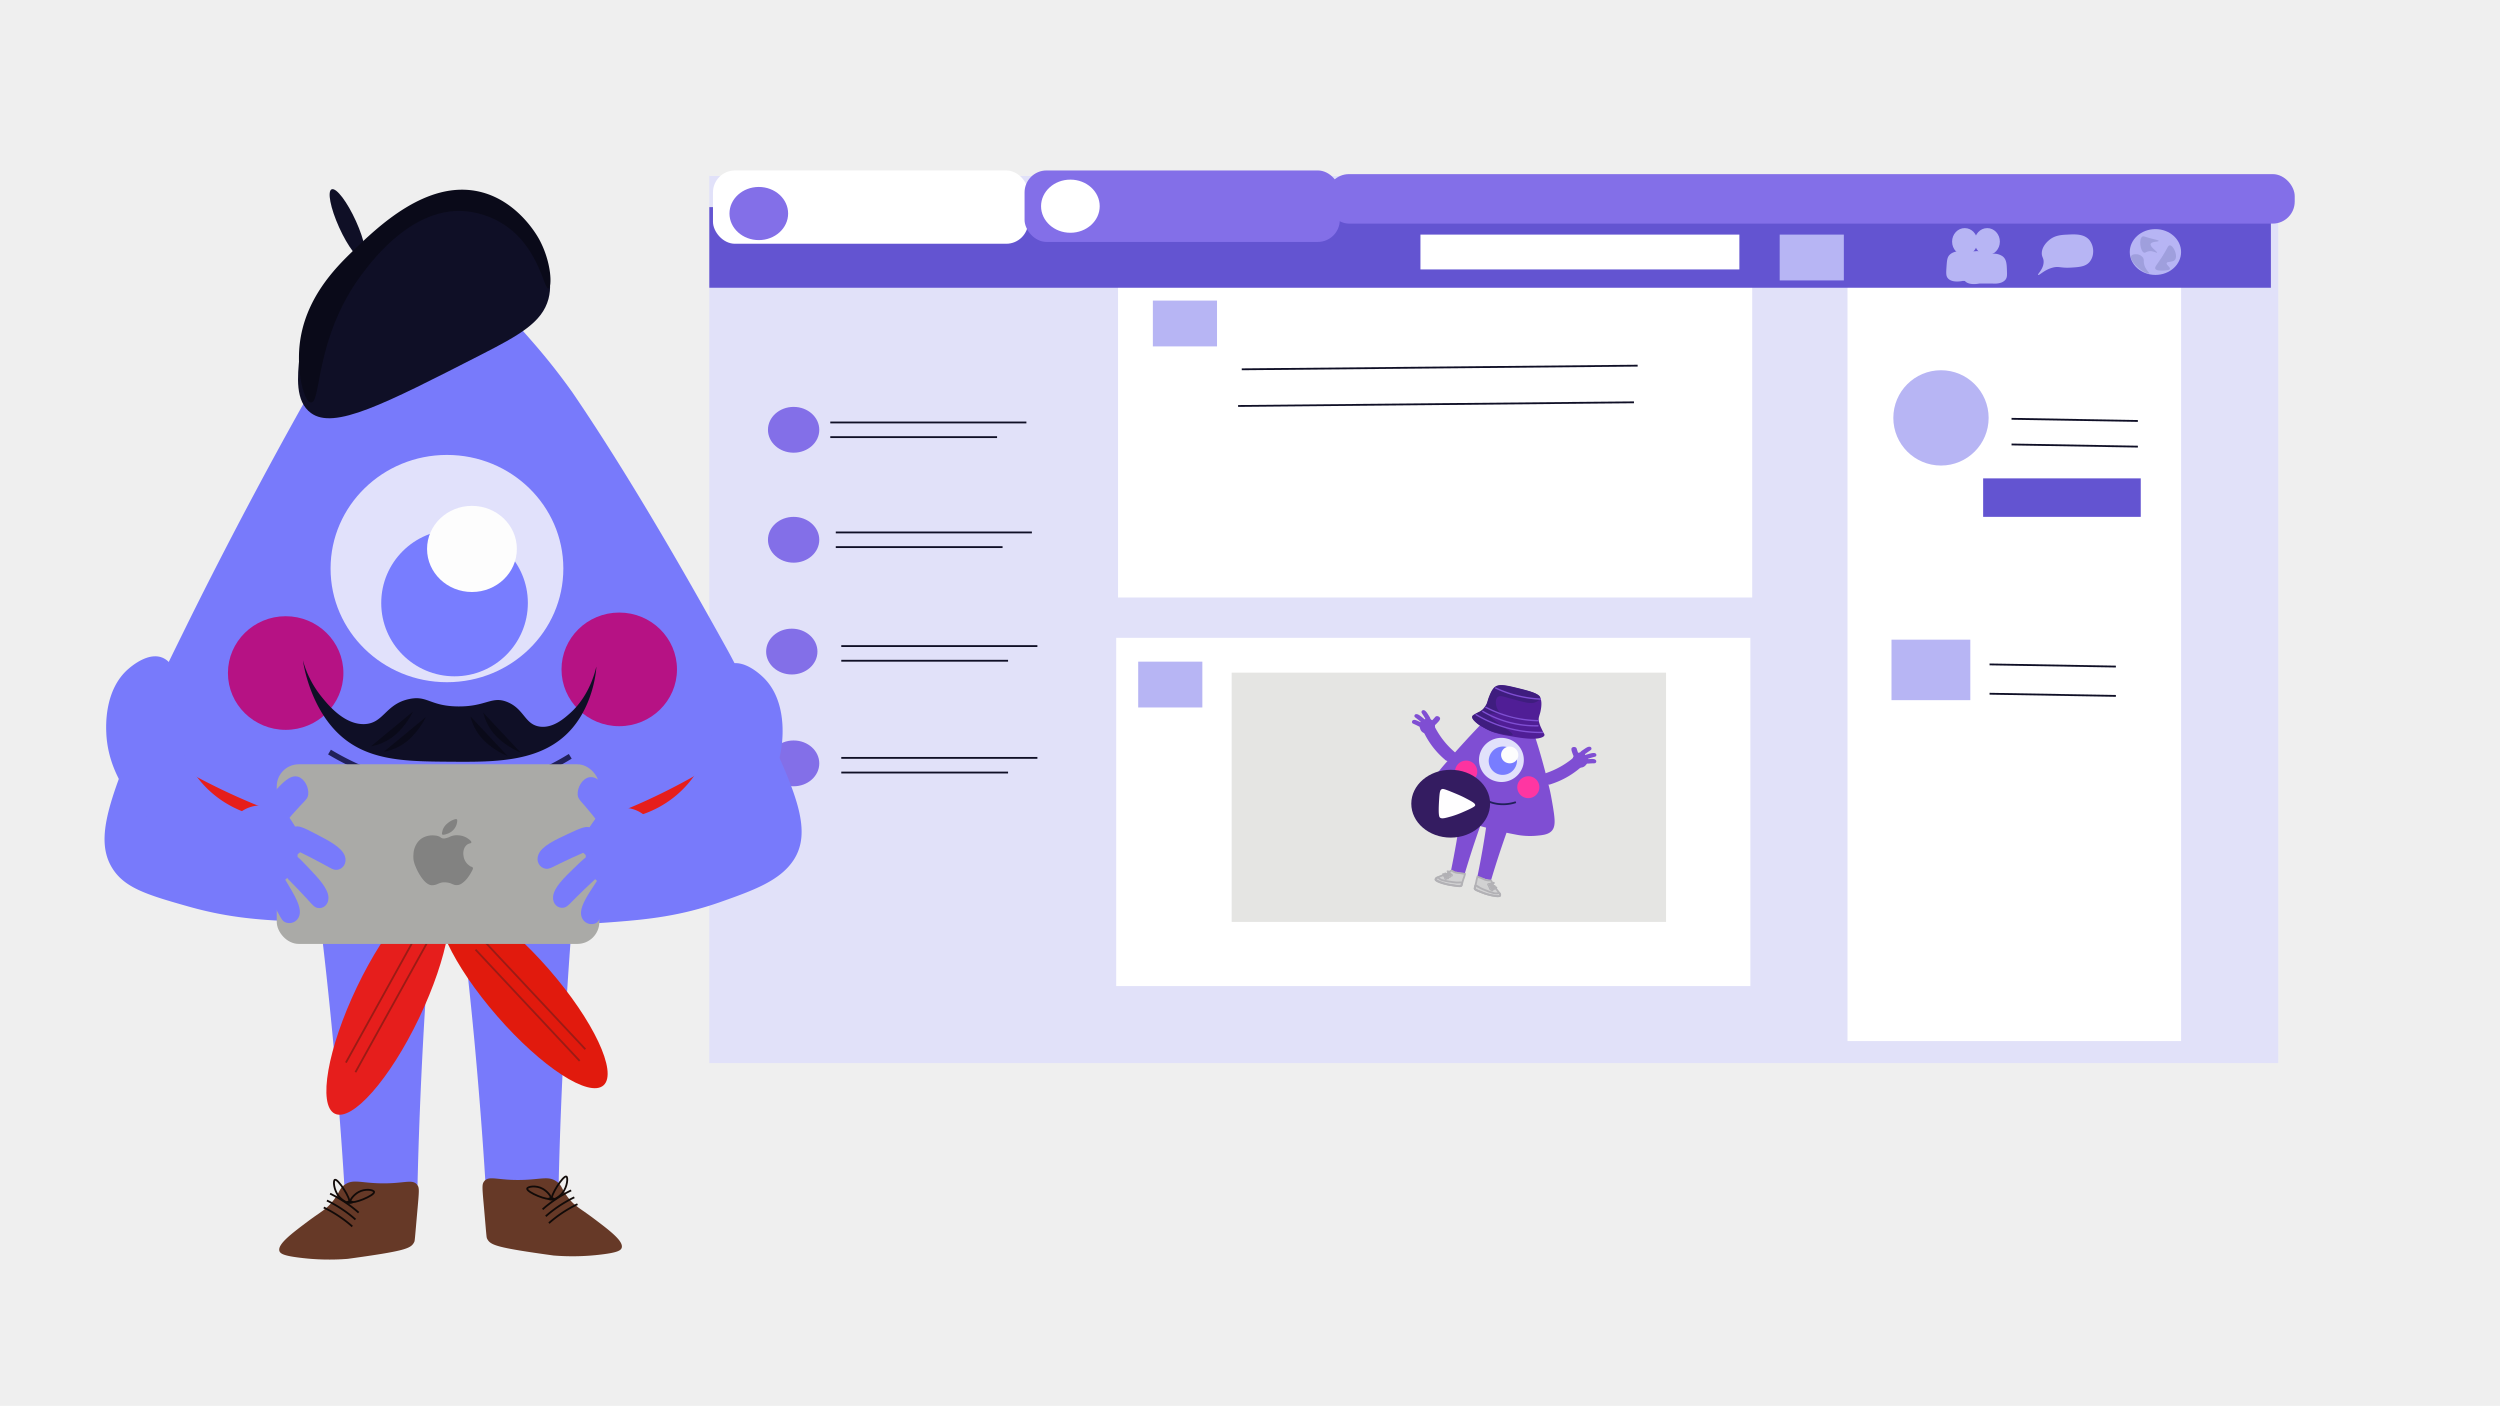 <?xml version="1.0" encoding="UTF-8"?> <svg xmlns="http://www.w3.org/2000/svg" viewBox="0 0 1364 767"> <defs> <style>.cls-1{fill:#efefef;}.cls-2{fill:#e1e1f9;}.cls-3{fill:#fff;}.cls-4{fill:#6354d1;}.cls-5{fill:#836fe8;}.cls-6{fill:#e5e5e3;}.cls-7{fill:#b7b5f4;}.cls-8{fill:#9f9fdd;}.cls-12,.cls-18,.cls-21,.cls-26,.cls-31,.cls-36,.cls-9{fill:none;}.cls-9{stroke:#0f0f26;}.cls-11,.cls-12,.cls-18,.cls-21,.cls-26,.cls-30,.cls-31,.cls-32,.cls-36,.cls-9{stroke-miterlimit:10;}.cls-10{fill:#7f4ed3;}.cls-11{fill:#d1d1d2;}.cls-11,.cls-12{stroke:#b2b1b5;}.cls-13{fill:#e1e1fb;}.cls-14{fill:#787dff;}.cls-15{fill:#fdfdfd;}.cls-16{fill:#fd33a0;}.cls-17{fill:#ff36a2;}.cls-18,.cls-36{stroke:#212159;}.cls-19{fill:#501e96;}.cls-20{fill:#3f1d7f;}.cls-21{stroke:#7f4ed3;stroke-width:0.75px;}.cls-22{fill:#341c61;}.cls-23{fill:#fffeff;}.cls-24{fill:#787afb;}.cls-25{fill:#663927;}.cls-26{stroke:#110a08;}.cls-27{fill:#110a08;}.cls-28{fill:#e11a0d;}.cls-29,.cls-32{fill:#e61e1c;}.cls-30{fill:#d1291c;}.cls-30,.cls-31,.cls-32{stroke:#9b1b15;}.cls-33{fill:#b61284;}.cls-34{fill:#0f0f26;}.cls-35{fill:#0a0a19;}.cls-36{stroke-width:3px;}.cls-37{fill:#aaaaa7;}.cls-38{fill:#828281;}</style> </defs> <title>illustration-services 6</title> <g id="Layer_2" data-name="Layer 2"> <rect class="cls-1" width="1364" height="767"></rect> <rect class="cls-2" x="387" y="96" width="856" height="484"></rect> <rect class="cls-3" x="610" y="136" width="346" height="190"></rect> <rect class="cls-3" x="1008" y="138" width="182" height="430"></rect> <rect id="bara" class="cls-4" x="387" y="113" width="852" height="44"></rect> <g id="Layer_37" data-name="Layer 37"> <rect class="cls-3" x="389" y="93" width="172" height="40" rx="12" ry="12"></rect> <rect class="cls-5" x="559" y="93" width="172" height="39" rx="12" ry="12"></rect> </g> <rect class="cls-5" x="724" y="95" width="528" height="27" rx="12" ry="12"></rect> <g id="Layer_36" data-name="Layer 36"> <rect class="cls-3" x="609" y="348" width="346" height="190"></rect> <rect class="cls-6" x="672" y="367" width="237" height="136"></rect> </g> <g id="Layer_35" data-name="Layer 35"> <ellipse class="cls-3" cx="584" cy="112.5" rx="16" ry="14.5"></ellipse> <ellipse class="cls-5" cx="414" cy="116.5" rx="16" ry="14.5"></ellipse> </g> <g id="Layer_34" data-name="Layer 34"> <ellipse class="cls-5" cx="433" cy="234.5" rx="14" ry="12.5"></ellipse> <ellipse class="cls-5" cx="433" cy="294.5" rx="14" ry="12.5"></ellipse> <ellipse class="cls-5" cx="432" cy="355.5" rx="14" ry="12.5"></ellipse> <ellipse class="cls-5" cx="433" cy="416.5" rx="14" ry="12.5"></ellipse> <circle class="cls-7" cx="1059" cy="228" r="26"></circle> </g> <g id="Layer_33" data-name="Layer 33"> <rect class="cls-4" x="1082" y="261" width="86" height="21"></rect> <rect class="cls-3" x="775" y="128" width="174" height="19"></rect> </g> <g id="Layer_32" data-name="Layer 32"> <rect class="cls-7" x="971" y="128" width="35" height="25"></rect> <rect class="cls-7" x="629" y="164" width="35" height="25"></rect> <rect class="cls-7" x="621" y="361" width="35" height="25"></rect> </g> <g id="Layer_30" data-name="Layer 30"> <ellipse class="cls-7" cx="1071.96" cy="131.83" rx="6.9" ry="7.38"></ellipse> <path class="cls-7" d="M1078.71,153.28h-6.9c-.38.09-5.69,1.22-8-1.41-1.18-1.31-1-3.1-.77-6.68.24-3.13.36-4.7,1.53-6,2.28-2.48,6.45-2.18,7.28-2.11h6.9a8.25,8.25,0,0,1,5.75,1.41c2.08,1.67,2.17,4.23,2.3,7.73.09,2.5.13,3.75-.77,4.92C1083.95,153.82,1079.22,153.34,1078.71,153.28Z" transform="translate(-1)"></path> <ellipse class="cls-7" cx="1084.23" cy="131.83" rx="6.9" ry="7.38"></ellipse> <path class="cls-7" d="M1087.91,154.68H1081c-.38.09-5.69,1.22-8-1.41-1.18-1.31-1-3.1-.77-6.68.24-3.13.36-4.7,1.53-6,2.28-2.48,6.45-2.18,7.28-2.11h6.9a8.25,8.25,0,0,1,5.75,1.41c2.08,1.67,2.17,4.23,2.3,7.73.09,2.5.13,3.75-.77,4.92C1093.14,155.23,1088.42,154.74,1087.91,154.68Z" transform="translate(-1)"></path> </g> <path class="cls-7" d="M1119,131c3.16-2.66,6.74-2.84,10-3,4.19-.21,9.11-.46,12,3a10,10,0,0,1,2,7,8.78,8.78,0,0,1-2,5c-2.19,2.48-5.5,2.73-10,3-5.93.36-6.51-.9-10,0-4.71,1.22-7.51,4.52-8,4s2.9-3,3-7c.06-2.34-1.08-2.72-1-5C1115.13,134.26,1118.31,131.58,1119,131Z" transform="translate(-1)"></path> <g id="Layer_29" data-name="Layer 29"> <ellipse class="cls-7" cx="1176" cy="137.5" rx="14" ry="12.5"></ellipse> <path class="cls-8" d="M1170,129c-2.23,1-1.33,8.36.88,8.87.76.18,1.08-.6,2.63-.81,2.35-.32,4.12,1.12,4.38.81.38-.48-4.11-3.25-3.5-4.84.51-1.34,4.35-1,4.38-1.61,0-.41-1.76-.59-5.25-1.61C1170.88,129.07,1170.54,128.78,1170,129Z" transform="translate(-1)"></path> <path class="cls-8" d="M1180.5,140.32c-2.66,4.12-4.15,5.42-3.5,6.45s3.5.95,5.25.81c1.15-.09,2.37-.19,2.63-.81.41-1-2.1-2.19-1.75-3.23s3.12-.32,4.38-1.61c2-2-.54-8-2.62-8.06C1183.79,133.85,1183.63,135.48,1180.5,140.32Z" transform="translate(-1)"></path> <path class="cls-8" d="M1163.88,139.52c.59-.83,2.13-.81,2.63-.81a4.64,4.64,0,0,1,3.5,1.61c1,1.19.37,2,.88,4,.78,3.1,3,4.41,2.63,4.84s-3.63-.95-6.12-3.23C1165.53,144.28,1162.81,141,1163.88,139.52Z" transform="translate(-1)"></path> </g> <g id="Layer_31" data-name="Layer 31"> <path class="cls-9" d="M454,230.5H561" transform="translate(-1)"></path> <path class="cls-9" d="M454,238.5h91" transform="translate(-1)"></path> <path class="cls-9" d="M457,290.5H564" transform="translate(-1)"></path> <path class="cls-9" d="M457,298.5h91" transform="translate(-1)"></path> <path class="cls-9" d="M460,352.5H567" transform="translate(-1)"></path> <path class="cls-9" d="M460,360.5h91" transform="translate(-1)"></path> <path class="cls-9" d="M460,413.5H567" transform="translate(-1)"></path> <path class="cls-9" d="M460,421.5h91" transform="translate(-1)"></path> <path class="cls-9" d="M678.5,201.5l216-2" transform="translate(-1)"></path> <path class="cls-9" d="M676.5,221.5l216-2" transform="translate(-1)"></path> <path class="cls-9" d="M1098.5,228.5l68.93,1.18" transform="translate(-1)"></path> <path class="cls-9" d="M1098.5,242.5l68.93,1.18" transform="translate(-1)"></path> </g> <g id="Layer_28" data-name="Layer 28"> <rect class="cls-7" x="1032" y="349" width="43" height="33"></rect> <path class="cls-9" d="M1086.5,362.5l68.93,1.18" transform="translate(-1)"></path> <path class="cls-9" d="M1086.5,378.5l68.93,1.18" transform="translate(-1)"></path> </g> <g id="Layer_27" data-name="Layer 27"> <path id="corp" class="cls-10" d="M824,385.47c-3.27.24-5.56,1.88-8.9,4.33a42,42,0,0,0-5.48,4.78c-9,9.3-15.79,17.1-17.51,19.08-3.69,4.23-5,5.7-6.76,8.06-5.62,7.33-8.41,11.07-7.36,14.6.69,2.34,2.73,3.63,6.68,6a44,44,0,0,0,10.1,4.27c8.7,2.73,15.36,4.52,16.4,4.8,7.91,2.12,11.71,3,16.39,3.87a40,40,0,0,0,11.12.76c3.67-.31,6.67-.58,8.63-2.37,2.6-2.37,2.09-6.58,1-13.36-.74-4.43-1.36-7.75-1.88-9.9-1.52-6.22-4.74-19.25-8.57-30.38a67.08,67.08,0,0,0-2.8-6.56c-2.28-4.74-3.3-5.64-3.87-6.08A10.58,10.58,0,0,0,824,385.47Z" transform="translate(-1)"></path> <g id="Layer_26" data-name="Layer 26"> <path class="cls-10" d="M814.47,480.41l-7.42-2q1.49-7.24,2.85-15,1.21-7,2.16-13.6a28,28,0,0,0,11.31,3.38q-2.18,6.1-4.34,12.63Q816.57,473.32,814.47,480.41Z" transform="translate(-1)"></path> <g id="Layer_25" data-name="Layer 25"> <path class="cls-11" d="M815.57,482.88c.15.25.32.47.32.47.28.36.55.56,1.37,1.58,1.48,1.84,2.5,3.11,2.16,3.72-.15.28-.6.4-2.28.21a25.1,25.1,0,0,1-4.9-1c-5.93-2-6.6-2.66-6.64-3.3,0-.06,0,0,.37-1.51l.47-1.88a20,20,0,0,1,.68-2.83l0,0,0,0a32.12,32.12,0,0,1,3.24,1.25,6.71,6.71,0,0,0,3,.78c.53,0,.72-.1,1,.06C815.06,480.71,814.92,481.82,815.57,482.88Z" transform="translate(-1)"></path> <path class="cls-12" d="M806,483.22c.34-.29,1.43.54,2.38,1.13a32.7,32.7,0,0,0,3.56,1.54,24.79,24.79,0,0,0,3.55,1.23,5,5,0,0,0,2.52.26c.39-.11.72-.29,1-.13a1.12,1.12,0,0,1,.44,1.32c-.65,1.17-5.72-.33-8.18-1l-.19-.06c-.26-.09-.59-.25-4.3-1.72-.25-.1-1.19-.47-1.22-1,0-.12,0-.16.15-.56C805.91,483.44,805.86,483.31,806,483.22Z" transform="translate(-1)"></path> <path class="cls-12" d="M813.36,482.36c2-.69,2.71-.81,2.77-.68s-2,1.32-1.86,1.72,2.31-.22,2.38,0-2.18,1.08-2.13,1.25,2.82-.68,2.91-.44-.66.54-2.13,1.25" transform="translate(-1)"></path> <circle class="cls-12" cx="813.16" cy="482.55" r="0.34" transform="translate(138.74 1146.33) rotate(-75.27)"></circle> <circle class="cls-12" cx="813.65" cy="483.69" r="0.34" transform="translate(-19.25 32.12) rotate(-2.24)"></circle> <circle class="cls-12" cx="814.14" cy="484.82" r="0.34" transform="translate(-19.3 32.14) rotate(-2.24)"></circle> <circle class="cls-12" cx="814.92" cy="485.62" r="0.34" transform="translate(-19.33 32.17) rotate(-2.24)"></circle> </g> </g> <g id="Layer_24" data-name="Layer 24"> <g id="Layer_23" data-name="Layer 23"> <path class="cls-10" d="M800.12,476.83l-7.42-2q1.49-7.24,2.85-15,1.21-7,2.16-13.6A28,28,0,0,0,809,449.61q-2.18,6.1-4.34,12.63Q802.22,469.73,800.12,476.83Z" transform="translate(-1)"></path> <path class="cls-10" d="M790.48,476.62a21,21,0,0,1-2.48,1c-2.19.92-3.7,1.56-3.71,2.25,0,.32.33.64,1.9,1.26a25.07,25.07,0,0,0,4.81,1.39c6.17,1,7.08.77,7.43.22,0-.05,0,0,.41-1.5.26-1,.38-1.44.51-1.87.64-2.26.85-2.31.71-2.62-.32-.74-1.43-.41-3.93-1.16-1.87-.56-2-1-2.86-.83C792.22,475,792.1,475.69,790.48,476.62Z" transform="translate(-1)"></path> </g> <g id="Layer_22" data-name="Layer 22"> <path class="cls-11" d="M790.65,476.65c-.26.14-.52.24-.52.24-.43.17-.76.21-2,.68-2.22.84-3.75,1.44-3.78,2.13,0,.32.31.65,1.86,1.32a25.05,25.05,0,0,0,4.76,1.54c6.13,1.24,7.05,1,7.42.47,0,0,0,0,.45-1.49l.57-1.86a20,20,0,0,0,.87-2.78v0l0-.06a32.27,32.27,0,0,0-3.44-.54,6.71,6.71,0,0,1-3-.81c-.45-.28-.57-.44-.87-.44C792.21,475,791.76,476.05,790.65,476.65Z" transform="translate(-1)"></path> <path class="cls-12" d="M798.76,481.73c-.14-.42-1.51-.24-2.63-.22a32.92,32.92,0,0,1-3.86-.45,24.86,24.86,0,0,1-3.69-.71,4.94,4.94,0,0,1-2.3-1c-.3-.31-.48-.6-.82-.63a1.38,1.38,0,0,0-1.27,1.2s.09,1.38,7.8,2.9l.2,0h0c.27.05.64.07,4.59.66.27,0,1.27.19,1.57-.27.07-.1.05-.16.16-.56C798.69,481.95,798.8,481.87,798.76,481.73Z" transform="translate(-1)"></path> <path class="cls-12" d="M792.82,477.29c-1.37-1.59-1.92-2.05-2-2s1.05,2.15.72,2.41-1.88-1.34-2.07-1.17,1.33,2,1.19,2.14-2.08-2-2.28-1.83.29.8,1.19,2.14" transform="translate(-1)"></path> <circle class="cls-12" cx="792.9" cy="477.56" r="0.34" transform="translate(122.23 1116.55) rotate(-74.72)"></circle> <ellipse class="cls-12" cx="791.89" cy="478.3" rx="0.34" ry="0.34" transform="translate(-41.71 881.58) rotate(-56.98)"></ellipse> <ellipse class="cls-12" cx="790.89" cy="479.03" rx="0.34" ry="0.34" transform="translate(-42.78 881.07) rotate(-56.98)"></ellipse> <ellipse class="cls-12" cx="789.8" cy="479.34" rx="0.34" ry="0.34" transform="translate(-43.53 880.3) rotate(-56.98)"></ellipse> </g> </g> <g id="Layer_21" data-name="Layer 21"> <path class="cls-13" d="M832,417.72A12.23,12.23,0,0,1,817,426.23a12,12,0,0,1-8.65-14.72A12.23,12.23,0,0,1,823.32,403,12,12,0,0,1,832,417.72Z" transform="translate(-1)"></path> <path class="cls-14" d="M828.39,417a7.8,7.8,0,0,1-9.46,5.54,7.65,7.65,0,0,1-5.4-9.45,7.8,7.8,0,0,1,9.46-5.54A7.65,7.65,0,0,1,828.39,417Z" transform="translate(-1)"></path> <path class="cls-15" d="M829.25,413.09a4.68,4.68,0,0,1-5.75,3.21,4.59,4.59,0,0,1-3.36-5.6,4.68,4.68,0,0,1,5.75-3.21A4.59,4.59,0,0,1,829.25,413.09Z" transform="translate(-1)"></path> </g> <g id="Layer_20" data-name="Layer 20"> <path class="cls-16" d="M806.78,422.53a6.09,6.09,0,0,1-7.43,4.27,6,6,0,0,1-4.28-7.35,6.09,6.09,0,0,1,7.43-4.27A6,6,0,0,1,806.78,422.53Z" transform="translate(-1)"></path> <path class="cls-17" d="M840.7,431a6.09,6.09,0,0,1-7.43,4.27A6,6,0,0,1,829,428a6.09,6.09,0,0,1,7.43-4.27A6,6,0,0,1,840.7,431Z" transform="translate(-1)"></path> </g> <path class="cls-18" d="M803.82,430.81a28.42,28.42,0,0,0,8,5.84,22.34,22.34,0,0,0,4.06,1.53,21.9,21.9,0,0,0,12.18-.52" transform="translate(-1)"></path> <g id="Layer_19" data-name="Layer 19"> <path class="cls-10" d="M865.61,416.69a46.18,46.18,0,0,1-18.53,11.17,2.4,2.4,0,0,1-1.7.13,4.32,4.32,0,0,1-2.63-4.47,2.46,2.46,0,0,1,.93-1.45,46.31,46.31,0,0,0,18.53-11.17,2.4,2.4,0,0,1,1.7-.13,4.32,4.32,0,0,1,2.63,4.47A2.46,2.46,0,0,1,865.61,416.69Z" transform="translate(-1)"></path> <path class="cls-10" d="M861.21,418l-1-.85a3.53,3.53,0,0,1-.33-4.95l1.6-1.38a10.1,10.1,0,0,1,4.16.09l.17.85a3.77,3.77,0,0,1,1.64,2,3.81,3.81,0,0,1,0,2.22l-1.36,1.58A3.5,3.5,0,0,1,861.21,418Z" transform="translate(-1)"></path> <path class="cls-10" d="M860.23,413.05c-.63-.2-.86-.83-1.26-1.94-.48-1.32-.92-2.54-.3-3.17a1.83,1.83,0,0,1,2.15-.09c.44.3.36.61,1,2.41.44,1.17.59,1.36.48,1.72A1.84,1.84,0,0,1,860.23,413.05Z" transform="translate(-1)"></path> <path class="cls-10" d="M863.12,410.79c0-.51.62-1,1.73-1.73,1.32-.92,2.53-1.77,3.48-1.63a1,1,0,0,1,.89,1.42c-.18.43-.56.52-2.35,1.79-1.17.83-1.32,1-1.77,1.1C864.18,411.91,863.13,411.45,863.12,410.79Z" transform="translate(-1)"></path> <path class="cls-10" d="M865.38,412.48c.15-.47.88-.68,2.18-1.05,1.53-.44,2.95-.84,3.8-.43a1,1,0,0,1,.4,1.56c-.31.34-.69.3-2.78.92-1.36.4-1.56.52-2,.47C866,413.82,865.18,413.08,865.38,412.48Z" transform="translate(-1)"></path> <path class="cls-10" d="M866,414.68c.26-.44,1-.47,2.18-.54,1.45-.08,2.78-.15,3.41.47a1.1,1.1,0,0,1-.09,1.66c-.36.27-.68.14-2.66.26-1.29.08-1.5.16-1.87,0C866.19,416.18,865.66,415.24,866,414.68Z" transform="translate(-1)"></path> </g> <g id="Layer_18" data-name="Layer 18"> <path class="cls-10" d="M776.74,397.06a45,45,0,0,0,12.58,17.38,2.37,2.37,0,0,0,1.51.77,4.41,4.41,0,0,0,4.21-3.1,2.41,2.41,0,0,0-.27-1.69A45.13,45.13,0,0,1,782.2,393a2.37,2.37,0,0,0-1.51-.77,4.41,4.41,0,0,0-4.21,3.1A2.41,2.41,0,0,0,776.74,397.06Z" transform="translate(-1)"></path> <path class="cls-10" d="M780.27,400l1.24-.4a3.56,3.56,0,0,0,2.29-4.43l-.93-1.88a10,10,0,0,0-3.86-1.51l-.49.71a3.79,3.79,0,0,0-3.24,3.28l.62,2A3.46,3.46,0,0,0,780.27,400Z" transform="translate(-1)"></path> <path class="cls-10" d="M783.16,395.78c.66.06,1.12-.43,1.94-1.3,1-1,1.87-2,1.55-2.81a1.81,1.81,0,0,0-1.94-.91c-.53.11-.58.42-1.92,1.82-.88.91-1.09,1-1.13,1.4A1.8,1.8,0,0,0,783.16,395.78Z" transform="translate(-1)"></path> <path class="cls-10" d="M781.4,392.59c.21-.47-.19-1.12-.9-2.25-.84-1.35-1.62-2.6-2.55-2.84a1.06,1.06,0,0,0-1.39,1c0,.47.31.69,1.45,2.54.74,1.21.81,1.44,1.19,1.69C780,393.21,781.13,393.19,781.4,392.59Z" transform="translate(-1)"></path> <path class="cls-10" d="M778.65,393.28c0-.49-.54-1-1.58-1.8-1.24-1-2.37-1.9-3.33-1.85a1,1,0,0,0-1,1.28c.14.43.51.54,2.19,1.91,1.09.89,1.23,1.08,1.67,1.2C777.51,394.26,778.59,393.91,778.65,393.28Z" transform="translate(-1)"></path> <path class="cls-10" d="M777.2,395.07c-.07-.5-.69-.8-1.79-1.33-1.3-.63-2.5-1.2-3.32-.88a1.11,1.11,0,0,0-.58,1.56c.22.39.57.39,2.34,1.26,1.15.57,1.32.72,1.73.71C776.42,396.38,777.28,395.71,777.2,395.07Z" transform="translate(-1)"></path> </g> <g id="Layer_17" data-name="Layer 17"> <path class="cls-19" d="M816.55,375.15c2.33-2,6-1.16,13.35.64,7,1.72,10.51,2.63,11.61,5.28s0,7-.13,7.61c-.47,1.86-1.09,2.91-.8,4.73a15.65,15.65,0,0,0,1.26,3.68c1.05,2.23,1.13,2.37,1.13,2.37.5.89.76,1.19.69,1.62-.15.89-1.65,1.34-2.18,1.5-4.4,1.28-12.62-.25-17.87-1.19a40.29,40.29,0,0,1-7.55-1.83,53.74,53.74,0,0,1-5.43-2.54,17.4,17.4,0,0,1-5.15-3.58c-.71-.74-1.37-1.61-1.13-2.37.13-.4.46-.62,1.07-1,1.5-.9,2.69-1.45,3-1.6a8.12,8.12,0,0,0,3-2.87c1.17-1.61,1.14-2.61,1.93-4.75C814.06,379,815,376.49,816.55,375.15Z" transform="translate(-1)"></path> <path class="cls-20" d="M816.43,374.92c2.33-2,6-1.16,13.35.64,5.41,1.33,11.74,3.07,11.61,5.28-.05.93-1.23,1.61-1.82,1.94-2.94,1.68-6.22.59-15.6-2-3.48-1-4.94-1.33-5.92-.4-1.3,1.24-1.1,4.27-.12,6.32,2.83,5.9,13.3,5.92,13.37,5.63s-16.68-4.68-17.58-2.51,13.34,9.59,12.57,11.19c-.33.68-3.27,0-8.9-1.19a21.3,21.3,0,0,1-2.32-.61,27.26,27.26,0,0,1-5.45-2.78,17.51,17.51,0,0,1-4.26-3.25c-.81-.88-1.35-1.68-1.13-2.37.13-.4.46-.62,1.07-1,1.5-.9,2.69-1.45,3-1.6a8.12,8.12,0,0,0,3-2.87c1.17-1.61,1.14-2.61,1.93-4.75C813.94,378.82,814.88,376.26,816.43,374.92Z" transform="translate(-1)"></path> <path class="cls-21" d="M816.78,375.26a64.06,64.06,0,0,0,24.92,6.17" transform="translate(-1)"></path> <path class="cls-21" d="M811.45,385.78a64.27,64.27,0,0,0,29,7.43" transform="translate(-1)"></path> <path class="cls-21" d="M809.77,388a57.18,57.18,0,0,0,30.62,8" transform="translate(-1)"></path> <path class="cls-21" d="M806.11,389.77a68.91,68.91,0,0,0,36.69,9.84" transform="translate(-1)"></path> </g> </g> <g id="Layer_16" data-name="Layer 16"> <ellipse class="cls-22" cx="791.5" cy="438.5" rx="21.5" ry="18.5"></ellipse> <path class="cls-23" d="M787.56,430.61c-.86.46-1.13,1.47-1.41,6.22-.49,8.23.09,9,.65,9.35,1,.66,2.75.17,6.26-.82a52.35,52.35,0,0,0,6.55-2.47c6-2.58,6.24-3.19,6.26-3.56.06-1.06-1.84-2.06-5.65-4.06-1.93-1-3.66-1.73-7-3.11C788.88,430.39,788.2,430.26,787.56,430.61Z" transform="translate(-1)"></path> </g> <path class="cls-24" d="M224.16,160c-16.11,5.49-25.36,16.67-38.8,33.22a214.21,214.21,0,0,0-21,31c-32.4,58.08-56.05,105.92-62,118-12.76,25.9-17.13,34.87-23,49-18.25,43.9-27.17,66.19-17.12,82.41,6.65,10.74,18.63,14.5,41.71,21,22,6.23,39.48,7.28,56.56,8.07,47.4,2.22,83.32,2.42,88.95,2.44,42.64.19,63-.23,87.61-2.17,17.11-1.34,35.28-3.17,56.88-10.79,18-6.36,32.72-11.61,40.15-23.12,9.83-15.24,1.54-35.54-13.38-67.83-9.75-21.09-17.38-36.83-22.95-46.87-16.09-29-50-89.72-84.4-140.17a349.94,349.94,0,0,0-23-29c-17.93-20.64-24.28-23.79-27.73-25.22C245.3,152.79,228.15,158.63,224.16,160Z" transform="translate(-1)"></path> <g id="Layer_15" data-name="Layer 15"> <path class="cls-24" d="M228.8,646.52H188.87q-2.36-38-6.14-78.69-3.44-36.52-7.68-70.62a148.67,148.67,0,0,0,26.11,4,147,147,0,0,0,35.32-2q-2.67,33.26-4.61,68.6Q229.68,608.41,228.8,646.52Z" transform="translate(-1)"></path> <path class="cls-24" d="M305.81,645.58H265.88q-2.36-38-6.14-78.69-3.44-36.52-7.68-70.62a148.67,148.67,0,0,0,26.11,4,147,147,0,0,0,35.32-2q-2.67,33.26-4.61,68.6Q306.69,607.47,305.81,645.58Z" transform="translate(-1)"></path> </g> <g id="Layer_14" data-name="Layer 14"> <path class="cls-25" d="M188.89,646.52c-2.87,2.13-2.44,3.83-6.06,8.51-3.89,5-6.62,5.92-13.84,11.34-8.71,6.53-16.54,12.4-15.57,16.07.42,1.61,2.52,2.73,11.25,3.78a128.12,128.12,0,0,0,26.06.61c31.53-4.32,34.45-5.62,36.24-9.12.37-.73.29-.77,1.73-17,1-11.11,1.15-12.61,0-14.18-2.73-3.69-7.46-.39-21.63-.95C197,645.18,193.26,643.29,188.89,646.52Z" transform="translate(-1)"></path> <g id="Layer_13" data-name="Layer 13"> <path class="cls-26" d="M183.7,643.69c-1,.48-.61,5.56,2.16,9,1.84,2.28,5,4.07,5.62,3.31C192.79,654.5,185.35,642.86,183.7,643.69Z" transform="translate(-1)"></path> <path class="cls-26" d="M205.11,650.33c-.19-1.14-4.78-2-8.5.07-2.48,1.39-4.83,4.24-4.33,5.13C193.27,657.27,205.43,652.28,205.11,650.33Z" transform="translate(-1)"></path> <path class="cls-27" d="M191.36,656.78c-.66-.09-1.6-.4-1.61-.8s1-.84,1.73-.95a3.07,3.07,0,0,1,.87,0c.69.1,1.74.47,1.74.89S192.66,656.95,191.36,656.78Z" transform="translate(-1)"></path> <path class="cls-26" d="M177.64,658.81a70.43,70.43,0,0,1,9.18,5.36,63.64,63.64,0,0,1,6.39,5" transform="translate(-1)"></path> <path class="cls-26" d="M179.37,655a70.43,70.43,0,0,1,9.18,5.36,63.64,63.64,0,0,1,6.39,5" transform="translate(-1)"></path> <path class="cls-26" d="M181.1,651.25a70.43,70.43,0,0,1,9.18,5.36,63.64,63.64,0,0,1,6.39,5" transform="translate(-1)"></path> </g> </g> <g id="Layer_12" data-name="Layer 12"> <path class="cls-25" d="M304.84,644.75c2.87,2.13,2.43,3.84,6,8.51,3.89,5,6.61,5.93,13.83,11.36,8.7,6.54,16.53,12.42,15.56,16.08-.42,1.61-2.53,2.73-11.25,3.77A128.12,128.12,0,0,1,303,685c-31.53-4.35-34.45-5.66-36.23-9.16-.37-.73-.29-.77-1.71-17-1-11.11-1.14-12.61,0-14.18,2.73-3.69,7.46-.38,21.63-.92C296.69,643.4,300.48,641.51,304.84,644.75Z" transform="translate(-1)"></path> <g id="Layer_11" data-name="Layer 11"> <path class="cls-26" d="M310,641.92c1,.48.6,5.56-2.17,9-1.85,2.28-5,4.06-5.63,3.3C300.93,652.72,308.38,641.09,310,641.92Z" transform="translate(-1)"></path> <path class="cls-26" d="M288.62,648.53c.19-1.14,4.78-2,8.5.08,2.48,1.39,4.83,4.24,4.32,5.14C300.46,655.49,288.3,650.49,288.62,648.53Z" transform="translate(-1)"></path> <path class="cls-27" d="M302.36,655c.66-.09,1.6-.4,1.61-.8s-1-.84-1.73-.95a3.07,3.07,0,0,0-.87,0c-.69.1-1.74.47-1.74.88S301.06,655.17,302.36,655Z" transform="translate(-1)"></path> <path class="cls-26" d="M316.08,657a70.41,70.41,0,0,0-9.19,5.34,63.62,63.62,0,0,0-6.39,5" transform="translate(-1)"></path> <path class="cls-26" d="M314.35,653.26a70.41,70.41,0,0,0-9.19,5.34,63.62,63.62,0,0,0-6.39,5" transform="translate(-1)"></path> <path class="cls-26" d="M312.63,649.48a70.41,70.41,0,0,0-9.19,5.34,63.62,63.62,0,0,0-6.39,5" transform="translate(-1)"></path> </g> </g> <g id="Layer_10" data-name="Layer 10"> <ellipse class="cls-13" cx="243.86" cy="310.21" rx="63.5" ry="62"></ellipse> <circle class="cls-14" cx="248" cy="329" r="40"></circle> <ellipse class="cls-15" cx="257.5" cy="299.5" rx="24.5" ry="23.5"></ellipse> </g> <g id="Layer_9" data-name="Layer 9"> <path class="cls-28" d="M300.49,528.87c-24.27-27.85-50.25-44.7-58-37.62s5.58,35.39,29.84,63.24,50.25,44.7,58,37.62S324.75,556.73,300.49,528.87Z" transform="translate(-1)"></path> <path class="cls-29" d="M195.75,538.51c-16,33.49-21.47,64.42-12.11,69.1s30-18.68,46-52.16,21.47-64.42,12.11-69.1S211.8,505,195.75,538.51Z" transform="translate(-1)"></path> <path class="cls-29" d="M73.48,405.91C71.46,409,96,429.67,115,444.07c37.17,28.11,55.85,41.78,85.11,49.82,47.35,13,87.7.65,99.64-3.18,19.47-6.24,40.08-16.62,71.88-42.31,4.22-3.41,53-42.8,49.56-47.79-4.13-6-70.17,57.14-165.46,60.49a263.76,263.76,0,0,1-48.17-3.17C127.33,445.49,76.41,401.44,73.48,405.91Z" transform="translate(-1)"></path> <path class="cls-30" d="M235.4,511.9,194.92,585" transform="translate(-1)"></path> <path class="cls-30" d="M230.21,506.61l-40.48,73.14" transform="translate(-1)"></path> <path class="cls-30" d="M317.27,578.84,260.44,518.1" transform="translate(-1)"></path> <path class="cls-30" d="M320.38,572.48l-56.83-60.74" transform="translate(-1)"></path> <path class="cls-31" d="M380.19,430.82a164.1,164.1,0,0,1-55.1,34.05,161.11,161.11,0,0,1-52.69,9.9" transform="translate(-1)"></path> <path class="cls-31" d="M221.39,478.52a191,191,0,0,1-63.31-17,193.41,193.41,0,0,1-45.67-29.68" transform="translate(-1)"></path> <ellipse class="cls-32" cx="244.78" cy="479.05" rx="24.91" ry="22.26"></ellipse> </g> <g id="Layer_8" data-name="Layer 8"> <ellipse class="cls-33" cx="155.86" cy="367.21" rx="31.5" ry="31"></ellipse> <ellipse class="cls-33" cx="337.86" cy="365.21" rx="31.5" ry="31"></ellipse> </g> <g id="Layer_7" data-name="Layer 7"> <path class="cls-34" d="M166.31,360.35c-.06,0,3,23.46,18.38,39,15.77,15.9,37.06,16.06,61.63,16.25,25.4.19,51.2.39,67.14-18.59,12-14.34,13-33.16,12.89-33.22s-2.73,14.9-14.16,25.17c-3.2,2.88-9.44,8.48-16.67,7.48-8.21-1.14-8.41-9.52-17.59-13.36-8.63-3.61-11.55,2.49-27,2.35s-16.7-6.23-26.83-4c-12.9,2.78-13.72,13.29-24.32,13.64-11.06.36-20-10.75-23.53-15.15A54.06,54.06,0,0,1,166.31,360.35Z" transform="translate(-1)"></path> <path class="cls-35" d="M257.66,390.83A28.12,28.12,0,0,0,267.27,406a43.06,43.06,0,0,0,10.8,6.6" transform="translate(-1)"></path> <path class="cls-35" d="M264.66,388.83A28.12,28.12,0,0,0,274.27,404a43.06,43.06,0,0,0,10.8,6.6" transform="translate(-1)"></path> <path class="cls-35" d="M210.36,410.21a28.12,28.12,0,0,0,15.74-8.64,43.06,43.06,0,0,0,7.26-10.36" transform="translate(-1)"></path> <path class="cls-35" d="M203.36,407.21a28.12,28.12,0,0,0,15.74-8.64,43.06,43.06,0,0,0,7.26-10.36" transform="translate(-1)"></path> </g> <path id="gura" class="cls-36" d="M180.77,410.32a149.94,149.94,0,0,0,48.4,18.57,117.71,117.71,0,0,0,22.47,2.32c12.56,0,34.3-2.44,60.49-18.57" transform="translate(-1)"></path> <g id="Layer_6" data-name="Layer 6"> <path class="cls-34" d="M263.67,193.43c-53.61,27.42-80.42,41.13-93,31.93-8.76-6.4-7.38-20-6.23-31.12C167.06,168.9,184,152,193.1,143.12c13.72-13.34,40.59-39.47,69.49-32.78,20.79,4.81,31.52,24,32.65,26.11,2.33,4.32,8.1,15,5,26.67C296.8,175.91,284.31,182.87,263.67,193.43Z" transform="translate(-1)"></path> <path class="cls-34" d="M195.23,120.69c4.76,10.53,6.55,19.81,4,20.73S190.75,134.55,186,124s-6.55-19.81-4-20.73S190.47,110.16,195.23,120.69Z" transform="translate(-1)"></path> <path class="cls-35" d="M199.33,148.47c-26.68,34.78-22.89,71.34-28.65,71.13-3.8-.14-7.77-16.17-6.23-31.12,2.61-25.34,19.53-42.26,28.65-51.12,13.72-13.34,40.59-39.47,69.49-32.78,20.79,4.81,31.52,24,32.65,26.11,6.84,12.69,7,26.16,5,26.67-2.61.65-5.43-24.85-27.4-36.68a46.41,46.41,0,0,0-19.93-5.56C225.65,114.15,205.05,141,199.33,148.47Z" transform="translate(-1)"></path> </g> <g id="Layer_5" data-name="Layer 5"> <rect class="cls-37" x="151" y="417" width="176" height="98" rx="12" ry="12"></rect> <path class="cls-38" d="M258.15,459.72c-.19.51-1,.3-2.14,1a5.08,5.08,0,0,0-2,3.08,6.86,6.86,0,0,0-.1,3.17,7.47,7.47,0,0,0,.85,2.7,7.83,7.83,0,0,0,1.9,2.28,7.94,7.94,0,0,0,1.33.9,1.4,1.4,0,0,1,.92.45c.32.43.1,1.07-.82,2.62a21.69,21.69,0,0,1-2,3.08,13.06,13.06,0,0,1-2.85,2.8,5.62,5.62,0,0,1-2,1,5.44,5.44,0,0,1-2.24,0,23,23,0,0,1-2.24-.9,10.7,10.7,0,0,0-2.34-.45,8.78,8.78,0,0,0-2.55.09,17,17,0,0,0-2.24.81,7.06,7.06,0,0,1-3.26.63,4.62,4.62,0,0,1-1.63-.54c-.6-.31-2.37-1.34-4.69-5.07a29.18,29.18,0,0,1-2.24-4.43,15.89,15.89,0,0,1-1.12-3.44,13.26,13.26,0,0,1-.1-3.44,11.49,11.49,0,0,1,2.34-6.6,9.06,9.06,0,0,1,2.24-2.08,11.08,11.08,0,0,1,6.93-1.54,6.93,6.93,0,0,1,2.45.54c1,.45,1.29,1,2.24,1.09a4.15,4.15,0,0,0,1.53-.18,10.8,10.8,0,0,0,2.45-.9,9.1,9.1,0,0,1,4.49-.63,10.22,10.22,0,0,1,4.59,1.45C256.08,457.41,258.48,458.82,258.15,459.72Z" transform="translate(-1)"></path> <path class="cls-38" d="M250.2,447c-.16-.11-.53-.25-1.84.27a11.18,11.18,0,0,0-3.16,1.9,8.61,8.61,0,0,0-2.45,3.08,7.67,7.67,0,0,0-.45,1.55c-.17.82-.26,1.24-.06,1.44.46.47,1.89,0,2.65-.27a8.49,8.49,0,0,0,2.34-1.18,7.81,7.81,0,0,0,2.45-2.89,7.48,7.48,0,0,0,.71-2.35C250.49,447.79,250.56,447.22,250.2,447Z" transform="translate(-1)"></path> </g> <g id="Layer_4" data-name="Layer 4"> <path class="cls-24" d="M140.48,477.18A105.51,105.51,0,0,1,92.7,455.94C85.09,449.85,60.32,430,59,400c-.19-4.22-1-23.72,12-35,1.62-1.4,11.15-9.64,19-6,6.19,2.87,9.67,12.37,7,23-.44,4.33-2.07,25.12,12.64,43.38,18.18,22.57,45.82,22.07,49,22,3.64,3.11,4.47,5.95,4.7,7.5C164.46,462.63,155.63,472.42,140.48,477.18Z" transform="translate(-1)"></path> <path class="cls-24" d="M123.93,460.13l1.5-6.57a18.19,18.19,0,0,1,21.71-13.65l10.12,4a52.74,52.74,0,0,1,9.59,19.34l-3.45,2.85a19.84,19.84,0,0,1-5.32,12.52,19.6,19.6,0,0,1-10,5.59l-10.47-2.39A18.19,18.19,0,0,1,123.93,460.13Z" transform="translate(-1)"></path> <path class="cls-24" d="M144.09,443.49c-.62-3.38,1.7-6,5.78-10.56,4.85-5.45,9.32-10.46,13.72-9.15,3.5,1,6,5.81,5.58,9.69-.31,2.77-1.92,3.15-8.48,10.66-4.28,4.9-4.75,6.05-6.66,6.42C150.1,451.32,144.88,447.81,144.09,443.49Z" transform="translate(-1)"></path> <path class="cls-24" d="M161.34,451.28c2.32-1.3,5.84.53,12,3.74,7.36,3.82,14.14,7.33,15.81,12,1.33,3.74-.93,7.23-4.3,7.56-2.41.23-3.71-1.31-13.78-6.44-6.57-3.35-7.78-3.59-9.26-5.44C158.8,458.9,158.38,452.93,161.34,451.28Z" transform="translate(-1)"></path> <path class="cls-24" d="M159.09,465.77c2.51-.46,5.23,2.4,10,7.44,5.69,6,10.92,11.49,11.12,16.44.15,3.94-2.93,6.47-6.14,5.67-2.29-.57-3-2.44-10.85-10.54-5.09-5.28-6.14-5.91-7-8.13C154.56,472.08,155.89,466.36,159.09,465.77Z" transform="translate(-1)"></path> <path class="cls-24" d="M150.56,474c2.62.15,4.46,3.24,7.69,8.69,3.84,6.48,7.37,12.44,6.08,16.82a5.68,5.68,0,0,1-7.78,3.63c-2.1-1-2.28-2.8-7.59-11.59-3.46-5.73-4.31-6.51-4.47-8.63C144.17,478.57,147.21,473.85,150.56,474Z" transform="translate(-1)"></path> </g> <g id="Layer_3" data-name="Layer 3"> <path class="cls-24" d="M343,478.47a105.51,105.51,0,0,0,48.65-19.18c7.86-5.76,33.46-24.53,36.06-54.45.37-4.2,2.06-23.66-10.49-35.48-1.56-1.47-10.73-10.11-18.73-6.81-6.31,2.61-10.19,11.95-8,22.68.25,4.35,1,25.18-14.49,42.8-19.13,21.77-46.72,20.09-49.86,19.84-3.77,2.95-4.72,5.75-5,7.29C319.65,462.91,328.06,473.06,343,478.47Z" transform="translate(-1)"></path> <path class="cls-24" d="M360.26,462.14,359,455.52A18.19,18.19,0,0,0,337.93,441l-10.28,3.58a52.74,52.74,0,0,0-10.41,18.91l3.32,3a19.84,19.84,0,0,0,4.78,12.73,19.6,19.6,0,0,0,9.79,6l10.56-1.94A18.19,18.19,0,0,0,360.26,462.14Z" transform="translate(-1)"></path> <path class="cls-24" d="M340.83,444.66c.77-3.35-1.44-6-5.33-10.8-4.62-5.65-8.87-10.85-13.32-9.73-3.55.89-6.26,5.54-6,9.44.19,2.78,1.78,3.23,8,11,4.07,5.08,4.48,6.25,6.37,6.7C334.48,452.22,339.85,448.93,340.83,444.66Z" transform="translate(-1)"></path> <path class="cls-24" d="M323.25,451.69c-2.26-1.4-5.85.28-12.18,3.22-7.52,3.5-14.44,6.72-16.31,11.34-1.49,3.68.62,7.26,4,7.73,2.4.34,3.76-1.15,14-5.84,6.71-3.06,7.93-3.25,9.48-5C325.47,459.42,326.14,453.48,323.25,451.69Z" transform="translate(-1)"></path> <path class="cls-24" d="M324.88,466.28c-2.49-.56-5.32,2.18-10.32,7-5.94,5.74-11.4,11-11.81,16-.32,3.93,2.65,6.59,5.89,5.93,2.31-.47,3.14-2.31,11.29-10.07,5.31-5.06,6.39-5.64,7.31-7.82C329.14,472.77,328.06,467,324.88,466.28Z" transform="translate(-1)"></path> <path class="cls-24" d="M333.05,474.89c-2.63,0-4.59,3-8.06,8.36-4.11,6.31-7.9,12.11-6.79,16.54a5.68,5.68,0,0,0,7.62,4c2.14-.91,2.4-2.7,8.08-11.25,3.7-5.58,4.59-6.32,4.83-8.43C339.24,479.7,336.41,474.85,333.05,474.89Z" transform="translate(-1)"></path> </g> </g> </svg> 